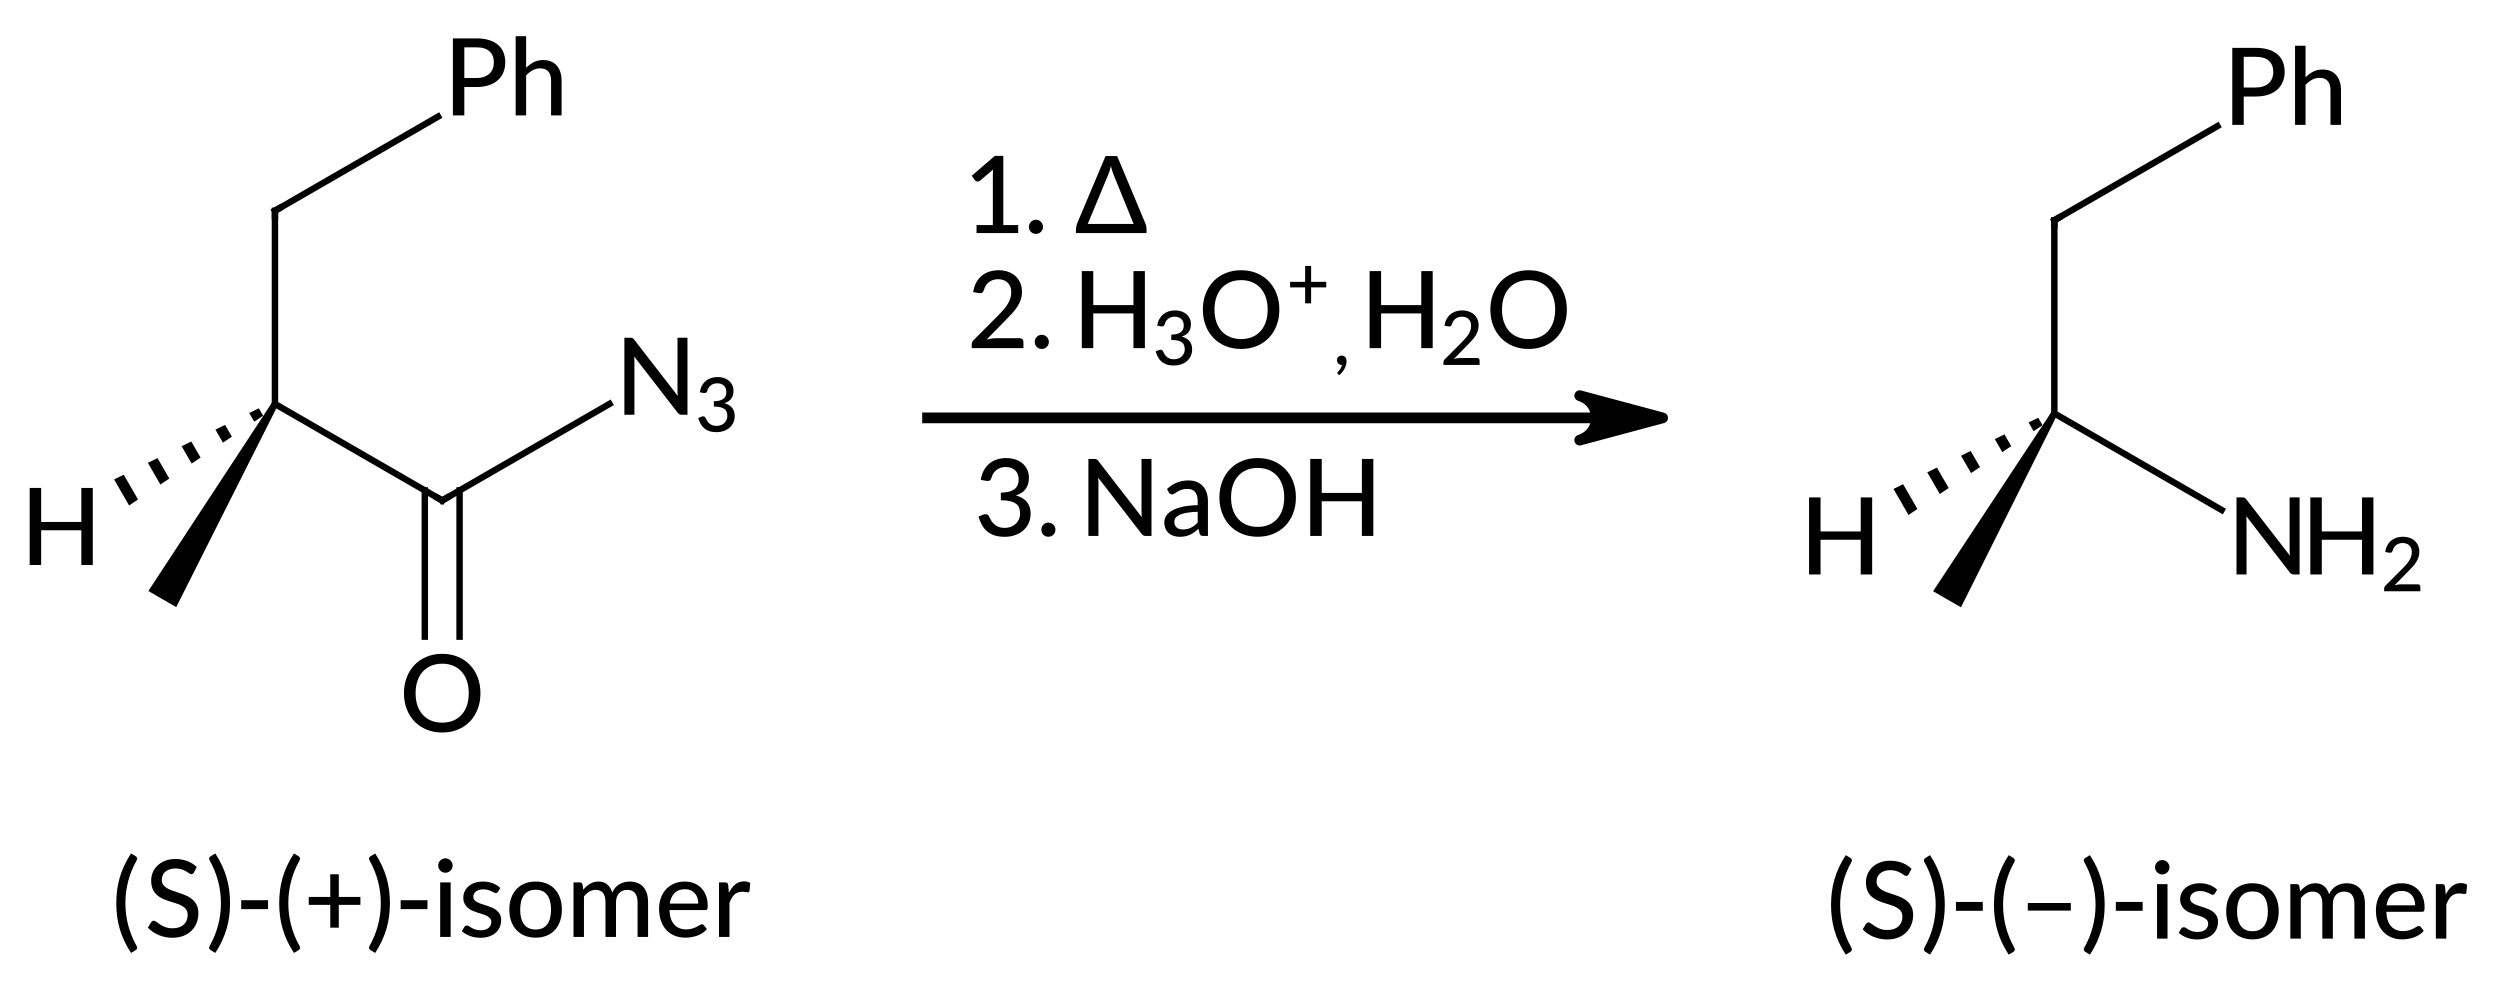 <?xml version="1.0"?>
<!DOCTYPE svg PUBLIC '-//W3C//DTD SVG 1.0//EN'
          'http://www.w3.org/TR/2001/REC-SVG-20010904/DTD/svg10.dtd'>
<svg style="fill-opacity:1; color-rendering:auto; color-interpolation:auto; text-rendering:auto; stroke:black; stroke-linecap:square; stroke-miterlimit:10; shape-rendering:auto; stroke-opacity:1; fill:black; stroke-dasharray:none; font-weight:normal; stroke-width:1; font-family:'Dialog'; font-style:normal; stroke-linejoin:miter; font-size:12px; stroke-dashoffset:0; image-rendering:auto;" xmlns="http://www.w3.org/2000/svg" width="233" viewBox="0 0 233.0 92.0" xmlns:xlink="http://www.w3.org/1999/xlink" height="92"
><!--Generated in ChemDoodle 11.10.0: PD94bWwgdmVyc2lvbj0iMS4wIiBlbmNvZGluZz0iVVRGLTgiIHN0YW5kYWxvbmU9Im5vIj8+CjxkIGNkcz0iczpBQ1MgRG9jdW1lbnQgMTk5NiIgZj0iczppY3htbCIgaWQ9IjEiIG12PSJzOjMuMy4wIiBwPSJzOkNoZW1Eb29kbGUiIHBjPSJpOjEiIHByPSJpOjEiIHY9InM6MTEuMTAuMCI+CiAgICA8cCBiMTA9ImI6dHJ1ZSIgYjEwNT0iYjp0cnVlIiBiMTA2PSJiOmZhbHNlIiBiMTA3PSJiOmZhbHNlIiBiMTA5PSJiOmZhbHNlIiBiMTEwPSJiOmZhbHNlIiBiMTExPSJiOnRydWUiIGIxMTI9ImI6dHJ1ZSIgYjExND0iYjp0cnVlIiBiMTE1PSJiOmZhbHNlIiBiMTE2PSJiOnRydWUiIGIxMTg9ImI6dHJ1ZSIgYjEyMT0iYjp0cnVlIiBiMTI5PSJiOmZhbHNlIiBiMTMxPSJiOmZhbHNlIiBiMTMyPSJiOmZhbHNlIiBiMTMzPSJiOnRydWUiIGIxNDU9ImI6ZmFsc2UiIGIxNDY9ImI6dHJ1ZSIgYjE0Nz0iYjpmYWxzZSIgYjE1Mj0iYjpmYWxzZSIgYjE1NT0iYjp0cnVlIiBiMTY2PSJiOnRydWUiIGIxNjc9ImI6dHJ1ZSIgYjE3MD0iYjpmYWxzZSIgYjE3MT0iYjp0cnVlIiBiMTczPSJiOnRydWUiIGIxNzk9ImI6dHJ1ZSIgYjIwMT0iYjpmYWxzZSIgYjIxNj0iYjp0cnVlIiBiMjI2PSJiOnRydWUiIGIyMjc9ImI6ZmFsc2UiIGIyMz0iYjp0cnVlIiBiMjQ9ImI6ZmFsc2UiIGIyNDU9ImI6dHJ1ZSIgYjI0Nj0iYjp0cnVlIiBiMjQ3PSJiOmZhbHNlIiBiMjQ4PSJiOmZhbHNlIiBiMjU1PSJiOmZhbHNlIiBiMjU2PSJiOnRydWUiIGIzMDk9ImI6ZmFsc2UiIGIzNT0iYjpmYWxzZSIgYjQwPSJiOmZhbHNlIiBiNDE9ImI6dHJ1ZSIgYjQyPSJiOmZhbHNlIiBiOTA9ImI6ZmFsc2UiIGI5Mz0iYjp0cnVlIiBjMTA9ImM6MTI4LDEyOCwxMjgiIGMxMT0iYzoxMjgsMCwwIiBjMTI9ImM6MCwwLDAiIGMxOT0iYzowLDAsMCIgYzI9ImM6MCwwLDAiIGMzPSJjOjAsMCwwIiBjND0iYzoxMjgsMTI4LDEyOCIgYzU9ImM6MjU1LDI1NSwyNTUiIGM2PSJjOjAsMCwwIiBjNz0iYzoyNTUsMjU1LDI1NSIgYzg9ImM6MCwwLDAiIGM5PSJjOjAsMCwwIiBmMT0iZjoxNC40IiBmMTA9ImY6OC4wIiBmMTE9ImY6MC41MjM1OTg4IiBmMTI9ImY6Mi4wIiBmMTM9ImY6Mi41IiBmMTQ9ImY6MS4wIiBmMTU9ImY6MC4wIiBmMTY9ImY6My4wIiBmMTc9ImY6Mi4wIiBmMTg9ImY6NC4wIiBmMTk9ImY6MC4xMDQ3MTk3NiIgZjI9ImY6MC42IiBmMjE9ImY6MS42IiBmMjI9ImY6My4wIiBmMjM9ImY6MC4wIiBmMjQ9ImY6MTAuMCIgZjI1PSJmOjEuMCIgZjI4PSJmOjEuMCIgZjI5PSJmOjEuMCIgZjM9ImY6MC41IiBmMzA9ImY6MC4zIiBmMzE9ImY6MC4zIiBmMzQ9ImY6Ni4wIiBmMzU9ImY6NS40OTc3ODciIGYzNj0iZjowLjciIGYzNz0iZjoxLjAiIGYzOD0iZjozLjAiIGYzOT0iZjoxLjIiIGY0PSJmOjUuMCIgZjQwPSJmOjAuMCIgZjQxPSJmOjEuMCIgZjQyPSJmOjEwLjAiIGY0Mz0iZjoxMC4wIiBmNDQ9ImY6MC41MjM1OTg4IiBmNDU9ImY6NS4wIiBmNDY9ImY6MS4wIiBmNDc9ImY6My4wIiBmNDg9ImY6MS4yIiBmNDk9ImY6MC4wIiBmNT0iZjowLjE4IiBmNTE9ImY6MjAuMCIgZjUyPSJmOjUuMCIgZjUzPSJmOjE1LjAiIGY1ND0iZjowLjMiIGY1NT0iZjoxLjAiIGY1Nj0iZjowLjUiIGY1Nz0iZjoxLjAiIGY1OD0iZjoyLjAiIGY1OT0iZjo0LjAiIGY2PSJmOjEuMDQ3MTk3NiIgZjYxPSJmOjIuMCIgZjYyPSJmOjEwLjAiIGY2Mz0iZjoxLjAiIGY2NT0iZjo1LjAiIGY2Nj0iZjo0LjAiIGY2Nz0iZjoyMC4wIiBmNjg9ImY6MC40IiBmNjk9ImY6My4wIiBmNz0iZjoxLjUiIGY3MD0iZjoxMi4wIiBmNzE9ImY6MTAuMCIgZjk9ImY6MC43IiBpMTU9Imk6MiIgaTE2PSJpOjAiIGkxNz0iaTowIiBpMj0iaTo3OTIiIGkyMj0iaToyIiBpMjY9Imk6MSIgaTM9Imk6NjEyIiBpMzM9Imk6MCIgaTM3PSJpOjAiIGk0PSJpOjM2IiBpNDA9Imk6MSIgaTQzPSJpOjEiIGk1PSJpOjM2IiBpNj0iaTozNiIgaTc9Imk6MzYiIGlkPSIyIiBzMjA9InM6QmFzaWMiIHMyMj0iczpBbmdzdHJvbSIgdDE9InQ6TGF0bywwLDEwIiB0Mj0idDpUaW1lcyBOZXcgUm9tYW4sMCwxMiIvPgogICAgPGFuIGE9InM6bnVsbCIgY2k9InM6bnVsbCIgY249InM6bnVsbCIgY3M9InM6bnVsbCIgZD0iczpudWxsIiBpZD0iMyIgaz0iczpudWxsIiB0PSJzOm51bGwiLz4KICAgIDxjdCBpZD0iNCIvPgogICAgPGZ0IGlkPSI1Ij4KICAgICAgICA8X2YgdmFsdWU9IkxhdG8iLz4KICAgIDwvZnQ+CiAgICA8YSBhdDI9ImI6ZmFsc2UiIGF0Mz0iZDowLjAiIGF0ND0iaTowIiBjbzE9ImI6ZmFsc2UiIGlkPSI2IiBsPSJzOkMiIHA9InAzOjI5OS40NjM4Nyw1MjMuNTMwMywwLjAiLz4KICAgIDxhIGF0Mj0iYjpmYWxzZSIgYXQzPSJkOjAuMCIgYXQ0PSJpOjAiIGNvMT0iYjpmYWxzZSIgaWQ9IjciIGw9InM6QyIgcD0icDM6Mjk5LjQ2Mzg3LDUwNS41MzAyNywwLjAiLz4KICAgIDxhIGF0Mj0iYjpmYWxzZSIgYXQzPSJkOjAuMCIgYXQ0PSJpOjAiIGNvMT0iYjpmYWxzZSIgaWQ9IjgiIGw9InM6TiIgcD0icDM6MzE5LjM4MjQ1LDUzNS4wMzAyLDAuMCIvPgogICAgPGEgYXQyPSJiOmZhbHNlIiBhdDM9ImQ6MC4wIiBhdDQ9Imk6MCIgY28xPSJiOmZhbHNlIiBpMTY9Imk6LTEiIGlkPSI5IiBsPSJzOkMiIHA9InAzOjI4OS40NjM4Nyw1NDAuODUwNzcsMC4wIi8+CiAgICA8YSBhdDI9ImI6ZmFsc2UiIGF0Mz0iZDowLjAiIGF0ND0iaTowIiBjbzE9ImI6ZmFsc2UiIGlkPSIxMCIgbD0iczpIIiBwPSJwMzoyNzkuNTQ1Myw1MzUuMDMwMiwwLjAiLz4KICAgIDxhIGF0Mj0iYjpmYWxzZSIgYXQzPSJkOjAuMCIgYXQ0PSJpOjAiIGNvMT0iYjpmYWxzZSIgaWQ9IjExIiBsPSJzOlBoIiBwPSJwMzozMjEuMTE0NSw0OTMuMDMwMjcsMC4wIi8+CiAgICA8YiBhMT0iaTo2IiBhMj0iaTo3IiBibzI9ImI6ZmFsc2UiIGJvMz0iaToyIiBjbzE9ImI6ZmFsc2UiIGlkPSIxMiIgdD0iczpTaW5nbGUiIHQxPSJ0OkRpYWxvZywwLDEwIiB6bz0iczoxNCIvPgogICAgPGIgYTE9Imk6NiIgYTI9Imk6OCIgYm8yPSJiOmZhbHNlIiBibzM9Imk6MiIgY28xPSJiOmZhbHNlIiBpZD0iMTMiIHQ9InM6U2luZ2xlIiB0MT0idDpEaWFsb2csMCwxMCIgem89InM6MTMiLz4KICAgIDxiIGExPSJpOjYiIGEyPSJpOjkiIGJvMj0iYjpmYWxzZSIgYm8zPSJpOjIiIGNvMT0iYjpmYWxzZSIgaWQ9IjE0IiB0PSJzOlByb3RydWRpbmciIHQxPSJ0OkRpYWxvZywwLDEwIiB6bz0iczoxNiIvPgogICAgPGIgYTE9Imk6NiIgYTI9Imk6MTAiIGJvMj0iYjpmYWxzZSIgYm8zPSJpOjIiIGNvMT0iYjpmYWxzZSIgaWQ9IjE1IiB0PSJzOlJlY2Vzc2VkIiB0MT0idDpEaWFsb2csMCwxMCIgem89InM6MTUiLz4KICAgIDxiIGExPSJpOjciIGEyPSJpOjExIiBibzI9ImI6ZmFsc2UiIGJvMz0iaToyIiBjbzE9ImI6ZmFsc2UiIGlkPSIxNiIgdD0iczpTaW5nbGUiIHQxPSJ0OkRpYWxvZywwLDEwIiB6bz0iczoxNyIvPgogICAgPGEgYXQyPSJiOmZhbHNlIiBhdDM9ImQ6NS40OTQxNjQ5NTU1ODAwMzIiIGF0ND0iaTowIiBjbzE9ImI6ZmFsc2UiIGlkPSIxNyIgbD0iczpDIiBwPSJwMzoxMzMuNjI0NTEsNTIyLjY0NjIsMC4wIi8+CiAgICA8YSBhdDI9ImI6ZmFsc2UiIGF0Mz0iZDowLjAiIGF0ND0iaTowIiBjbzE9ImI6ZmFsc2UiIGlkPSIxOCIgbD0iczpDIiBwPSJwMzoxMzMuNjI0NTEsNTA0LjY0NjIsMC4wIi8+CiAgICA8YSBhdDI9ImI6ZmFsc2UiIGF0Mz0iZDowLjAiIGF0ND0iaTowIiBjbzE9ImI6ZmFsc2UiIGlkPSIxOSIgbD0iczpDIiBwPSJwMzoxNDkuMjEyOTUsNTMxLjY0NjI0LDAuMCIvPgogICAgPGEgYXQyPSJiOmZhbHNlIiBhdDM9ImQ6MC4wIiBhdDQ9Imk6MCIgY28xPSJiOmZhbHNlIiBpMTY9Imk6LTEiIGlkPSIyMCIgbD0iczpDIiBwPSJwMzoxMjMuMTI0NTEsNTQwLjgzMjcsMC4wIi8+CiAgICA8YSBhdDI9ImI6ZmFsc2UiIGF0Mz0iZDowLjAiIGF0ND0iaTowIiBjbzE9ImI6ZmFsc2UiIGlkPSIyMSIgbD0iczpIIiBwPSJwMzoxMTMuNzA1OTMsNTM0LjE0NjEsMC4wIi8+CiAgICA8YSBhdDI9ImI6ZmFsc2UiIGF0Mz0iZDowLjAiIGF0ND0iaTowIiBjbzE9ImI6ZmFsc2UiIGlkPSIyMiIgbD0iczpQaCIgcD0icDM6MTU1LjI3NTE1LDQ5Mi4xNDYyLDAuMCIvPgogICAgPGEgYXQyPSJiOmZhbHNlIiBhdDM9ImQ6MC4wIiBhdDQ9Imk6MCIgY28xPSJiOmZhbHNlIiBpZD0iMjMiIGw9InM6TyIgcD0icDM6MTQ5LjIxMjk1LDU0OS42NDYyLDAuMCIvPgogICAgPGEgYXQyPSJiOmZhbHNlIiBhdDM9ImQ6MC4wIiBhdDQ9Imk6MCIgY28xPSJiOmZhbHNlIiBpZD0iMjQiIGw9InM6TjMiIHA9InAzOjE2OS4xMzE1Niw1MjAuMTQ2MiwwLjAiLz4KICAgIDxiIGExPSJpOjE3IiBhMj0iaToxOCIgYm8yPSJiOmZhbHNlIiBibzM9Imk6MiIgY28xPSJiOmZhbHNlIiBpZD0iMjUiIHQ9InM6U2luZ2xlIiB0MT0idDpEaWFsb2csMCwxMCIgem89InM6NTEiLz4KICAgIDxiIGExPSJpOjE3IiBhMj0iaToxOSIgYm8yPSJiOmZhbHNlIiBibzM9Imk6MiIgY28xPSJiOmZhbHNlIiBpZD0iMjYiIHQ9InM6U2luZ2xlIiB0MT0idDpEaWFsb2csMCwxMCIgem89InM6NDkiLz4KICAgIDxiIGExPSJpOjE3IiBhMj0iaToyMCIgYm8yPSJiOmZhbHNlIiBibzM9Imk6MiIgY28xPSJiOmZhbHNlIiBpZD0iMjciIHQ9InM6UHJvdHJ1ZGluZyIgdDE9InQ6RGlhbG9nLDAsMTAiIHpvPSJzOjQ4Ii8+CiAgICA8YiBhMT0iaToxNyIgYTI9Imk6MjEiIGJvMj0iYjpmYWxzZSIgYm8zPSJpOjIiIGNvMT0iYjpmYWxzZSIgaWQ9IjI4IiB0PSJzOlJlY2Vzc2VkIiB0MT0idDpEaWFsb2csMCwxMCIgem89InM6NTAiLz4KICAgIDxiIGExPSJpOjE4IiBhMj0iaToyMiIgYm8yPSJiOmZhbHNlIiBibzM9Imk6MiIgY28xPSJiOmZhbHNlIiBpZD0iMjkiIHQ9InM6U2luZ2xlIiB0MT0idDpEaWFsb2csMCwxMCIgem89InM6MTIiLz4KICAgIDxiIGExPSJpOjE5IiBhMj0iaToyMyIgYm8yPSJiOmZhbHNlIiBibzM9Imk6MiIgY28xPSJiOmZhbHNlIiBpZD0iMzAiIHQ9InM6RG91YmxlIiB0MT0idDpEaWFsb2csMCwxMCIgem89InM6MTAiLz4KICAgIDxiIGExPSJpOjE5IiBhMj0iaToyNCIgYm8yPSJiOmZhbHNlIiBibzM9Imk6MiIgY28xPSJiOmZhbHNlIiBpZD0iMzEiIHQ9InM6U2luZ2xlIiB0MT0idDpEaWFsb2csMCwxMCIgem89InM6MTEiLz4KICAgIDxsIGNvMT0iYjpmYWxzZSIgaWQ9IjMyIiBsMT0iZjowLjAiIGwxMD0iYjpmYWxzZSIgbDExPSJiOmZhbHNlIiBsMTI9ImY6NS4wIiBsMTM9ImY6NS4wIiBsMj0iYjpmYWxzZSIgbDM9ImI6ZmFsc2UiIGw0PSJiOmZhbHNlIiBsOD0iYjpmYWxzZSIgbDk9ImI6ZmFsc2UiIHAxPSJwMjoxOTQuNDQ3MTQsNTIzLjk0NzE0IiBwMj0icDI6MjYyLjk1NjQ4LDUyMy45NDcxNCIgc2gyMj0iZjowLjAiIHNoMz0iYjpmYWxzZSIgc2g0PSJiOmZhbHNlIiBzaDU9ImI6ZmFsc2UiPgogICAgICAgIDxhdyBhcjM9ImI6dHJ1ZSIgYXI0PSJiOnRydWUiIGFyNT0iYjpmYWxzZSIgaWQ9IjMzIiBwPSJiOmZhbHNlIiB0PSJzOkZ1bGwiLz4KICAgIDwvbD4KICAgIDxsYSBjbzE9ImI6ZmFsc2UiIGlkPSIzNCIgcDE9InAyOjIwMS42MjM3Miw1MzEuNDAxMyIgcDI9InAyOjIwMS42MjM3Miw1MzEuNDAxMyIgc2gyMj0iZjowLjAiIHNoMz0iYjpmYWxzZSIgc2g0PSJiOmZhbHNlIiBzaDU9ImI6ZmFsc2UiIHQ9InM6My4gTmFPSCIgdDI9InQ6TGF0bywwLDEwIj4KICAgICAgICA8X2YgYT0iaTowIiB3PSJmOi0xLjAiPgogICAgICAgICAgICA8cj4zLiBOYU9IPC9yPgogICAgICAgIDwvX2Y+CiAgICA8L2xhPgogICAgPGxhIGM3PSJjOjAsMCwwIiBjbzE9ImI6ZmFsc2UiIGlkPSIzNSIgcDE9InAyOjIwMC43Mjg0Nyw1MDMuMTczOSIgcDI9InAyOjIwMC43Mjg0Nyw1MDMuMTczOSIgc2gyMj0iZjowLjAiIHNoMz0iYjpmYWxzZSIgc2g0PSJiOmZhbHNlIiBzaDU9ImI6ZmFsc2UiIHQ9InM6MS4gzpQmIzEwOzIuIEgzTyssIEgyTyIgdDI9InQ6TGF0bywwLDEwIj4KICAgICAgICA8X2YgYT0iaTowIiB3PSJmOi0xLjAiPgogICAgICAgICAgICA8cj4xLiDOlDwvcj4KICAgICAgICAgICAgPHI+CjIuIDwvcj4KICAgICAgICAgICAgPHIgZD0iczpcIj5IPC9yPgogICAgICAgICAgICA8cj4zPC9yPgogICAgICAgICAgICA8ciBkPSJzOi8iPk88L3I+CiAgICAgICAgICAgIDxyIGQ9InM6XC8iPissPC9yPgogICAgICAgICAgICA8cj4gPC9yPgogICAgICAgICAgICA8ciBkPSJzOlwiPkg8L3I+CiAgICAgICAgICAgIDxyPjI8L3I+CiAgICAgICAgPC9fZj4KICAgIDwvbGE+CiAgICA8bGEgY28xPSJiOmZhbHNlIiBpZD0iMzYiIHAxPSJwMjoxMTkuODEwNDEsNTY4LjczNzYiIHAyPSJwMjoxMTkuODEwNDEsNTY4LjczNzYiIHNoMjI9ImY6MC4wIiBzaDM9ImI6ZmFsc2UiIHNoND0iYjpmYWxzZSIgc2g1PSJiOmZhbHNlIiB0PSJzOihTKS0oKyktaXNvbWVyIiB0Mj0idDpMYXRvLDAsMTAiPgogICAgICAgIDxfZiBhPSJpOjAiIHc9ImY6LTEuMCI+CiAgICAgICAgICAgIDxyPig8L3I+CiAgICAgICAgICAgIDxyPlM8L3I+CiAgICAgICAgICAgIDxyPiktKCspPC9yPgogICAgICAgICAgICA8cj4tPC9yPgogICAgICAgICAgICA8cj5pc29tZXI8L3I+CiAgICAgICAgPC9fZj4KICAgIDwvbGE+CiAgICA8bGEgY28xPSJiOmZhbHNlIiBpZD0iMzciIHAxPSJwMjoyNzkuNjI1NjcsNTY4LjY2OTQiIHAyPSJwMjoyNzkuNjI1NjcsNTY4LjY2OTQiIHNoMjI9ImY6MC4wIiBzaDM9ImI6ZmFsc2UiIHNoND0iYjpmYWxzZSIgc2g1PSJiOmZhbHNlIiB0PSJzOihTKS0o4oCTKS1pc29tZXIiIHQyPSJ0OkxhdG8sMCwxMCI+CiAgICAgICAgPF9mIGE9Imk6MCIgdz0iZjotMS4wIj4KICAgICAgICAgICAgPHI+KDwvcj4KICAgICAgICAgICAgPHI+Uzwvcj4KICAgICAgICAgICAgPHI+KS0o4oCTKS1pc29tZXI8L3I+CiAgICAgICAgPC9fZj4KICAgIDwvbGE+CjwvZD4K--><defs id="genericDefs"
  /><g
  ><g transform="translate(-108,-485)" style="text-rendering:geometricPrecision; color-rendering:optimizeQuality; color-interpolation:linearRGB; stroke-linecap:butt; image-rendering:optimizeQuality;"
    ><line y2="523.947" style="fill:none;" x1="194.447" x2="256.557" y1="523.947"
      /><path d="M262.957 523.947 L255.229 526.018 C255.229 526.018 256.775 525.604 256.775 523.947 C256.775 522.291 255.229 521.877 255.229 521.877 Z" style="stroke-linecap:square; stroke-linejoin:round; stroke:none;"
      /><path d="M262.957 523.947 L255.229 526.018 C255.229 526.018 256.775 525.604 256.775 523.947 C256.775 522.291 255.229 521.877 255.229 521.877 Z" style="fill:none; stroke-linecap:square; stroke-linejoin:round;"
    /></g
    ><g transform="translate(-108,-485)" style="font-size:10px; text-rendering:geometricPrecision; image-rendering:optimizeQuality; color-rendering:optimizeQuality; font-family:'Lato'; stroke-linejoin:round; color-interpolation:linearRGB;"
    ><path style="stroke:none;" d="M199.409 529.726 Q199.484 529.226 199.689 528.846 Q199.894 528.466 200.204 528.209 Q200.514 527.951 200.916 527.821 Q201.319 527.691 201.784 527.691 Q202.249 527.691 202.639 527.824 Q203.029 527.956 203.306 528.199 Q203.584 528.441 203.739 528.781 Q203.894 529.121 203.894 529.531 Q203.894 529.876 203.809 530.141 Q203.724 530.406 203.566 530.606 Q203.409 530.806 203.184 530.944 Q202.959 531.081 202.679 531.171 Q203.364 531.361 203.709 531.789 Q204.054 532.216 204.054 532.871 Q204.054 533.376 203.864 533.779 Q203.674 534.181 203.344 534.459 Q203.014 534.736 202.576 534.884 Q202.139 535.031 201.644 535.031 Q201.079 535.031 200.674 534.894 Q200.269 534.756 199.984 534.509 Q199.699 534.261 199.511 533.914 Q199.324 533.566 199.194 533.151 L199.619 532.971 Q199.784 532.901 199.939 532.931 Q200.094 532.961 200.164 533.106 Q200.239 533.256 200.336 533.444 Q200.434 533.631 200.599 533.799 Q200.764 533.966 201.011 534.081 Q201.259 534.196 201.634 534.196 Q201.994 534.196 202.264 534.079 Q202.534 533.961 202.714 533.774 Q202.894 533.586 202.984 533.356 Q203.074 533.126 203.074 532.901 Q203.074 532.621 203.004 532.386 Q202.934 532.151 202.736 531.984 Q202.539 531.816 202.189 531.721 Q201.839 531.626 201.279 531.626 L201.279 530.916 Q201.739 530.911 202.056 530.821 Q202.374 530.731 202.569 530.571 Q202.764 530.411 202.851 530.191 Q202.939 529.971 202.939 529.701 Q202.939 529.406 202.849 529.186 Q202.759 528.966 202.596 528.819 Q202.434 528.671 202.211 528.599 Q201.989 528.526 201.729 528.526 Q201.469 528.526 201.249 528.601 Q201.029 528.676 200.859 528.811 Q200.689 528.946 200.574 529.131 Q200.459 529.316 200.409 529.531 Q200.339 529.721 200.231 529.786 Q200.124 529.851 199.924 529.816 Z"
      /><path style="stroke:none;" d="M205.054 534.366 Q205.054 534.231 205.104 534.111 Q205.154 533.991 205.241 533.901 Q205.329 533.811 205.449 533.759 Q205.569 533.706 205.709 533.706 Q205.844 533.706 205.964 533.759 Q206.084 533.811 206.174 533.901 Q206.264 533.991 206.316 534.111 Q206.369 534.231 206.369 534.366 Q206.369 534.506 206.316 534.626 Q206.264 534.746 206.174 534.836 Q206.084 534.926 205.964 534.976 Q205.844 535.026 205.709 535.026 Q205.569 535.026 205.449 534.976 Q205.329 534.926 205.241 534.836 Q205.154 534.746 205.104 534.626 Q205.054 534.506 205.054 534.366 Z"
      /><path style="stroke:none;" d="M215.319 527.771 L215.319 534.951 L214.779 534.951 Q214.654 534.951 214.571 534.906 Q214.489 534.861 214.404 534.761 L210.349 529.516 Q210.359 529.651 210.366 529.781 Q210.374 529.911 210.374 530.026 L210.374 534.951 L209.439 534.951 L209.439 527.771 L209.989 527.771 Q210.129 527.771 210.199 527.804 Q210.269 527.836 210.354 527.951 L214.419 533.201 Q214.404 533.056 214.396 532.919 Q214.389 532.781 214.389 532.661 L214.389 527.771 ZM219.624 532.696 Q219.029 532.716 218.614 532.789 Q218.199 532.861 217.939 532.981 Q217.679 533.101 217.564 533.264 Q217.449 533.426 217.449 533.626 Q217.449 533.816 217.511 533.954 Q217.574 534.091 217.681 534.179 Q217.789 534.266 217.934 534.306 Q218.079 534.346 218.249 534.346 Q218.474 534.346 218.661 534.301 Q218.849 534.256 219.014 534.174 Q219.179 534.091 219.329 533.971 Q219.479 533.851 219.624 533.696 ZM216.764 530.581 Q217.189 530.176 217.686 529.976 Q218.184 529.776 218.779 529.776 Q219.214 529.776 219.549 529.919 Q219.884 530.061 220.114 530.316 Q220.344 530.571 220.461 530.926 Q220.579 531.281 220.579 531.711 L220.579 534.951 L220.144 534.951 Q219.999 534.951 219.924 534.904 Q219.849 534.856 219.804 534.726 L219.699 534.281 Q219.504 534.461 219.314 534.599 Q219.124 534.736 218.916 534.834 Q218.709 534.931 218.474 534.981 Q218.239 535.031 217.954 535.031 Q217.654 535.031 217.391 534.949 Q217.129 534.866 216.934 534.696 Q216.739 534.526 216.626 534.271 Q216.514 534.016 216.514 533.676 Q216.514 533.376 216.676 533.099 Q216.839 532.821 217.206 532.601 Q217.574 532.381 218.166 532.241 Q218.759 532.101 219.624 532.081 L219.624 531.711 Q219.624 531.136 219.379 530.851 Q219.134 530.566 218.659 530.566 Q218.339 530.566 218.121 530.646 Q217.904 530.726 217.746 530.824 Q217.589 530.921 217.471 531.001 Q217.354 531.081 217.229 531.081 Q217.129 531.081 217.056 531.026 Q216.984 530.971 216.939 530.896 ZM228.779 531.361 Q228.779 532.166 228.521 532.839 Q228.264 533.511 227.794 533.999 Q227.324 534.486 226.669 534.756 Q226.014 535.026 225.214 535.026 Q224.419 535.026 223.761 534.756 Q223.104 534.486 222.636 533.999 Q222.169 533.511 221.909 532.839 Q221.649 532.166 221.649 531.361 Q221.649 530.561 221.909 529.886 Q222.169 529.211 222.636 528.724 Q223.104 528.236 223.761 527.964 Q224.419 527.691 225.214 527.691 Q226.014 527.691 226.669 527.964 Q227.324 528.236 227.794 528.724 Q228.264 529.211 228.521 529.886 Q228.779 530.561 228.779 531.361 ZM227.689 531.361 Q227.689 530.721 227.514 530.211 Q227.339 529.701 227.016 529.346 Q226.694 528.991 226.236 528.801 Q225.779 528.611 225.214 528.611 Q224.649 528.611 224.191 528.801 Q223.734 528.991 223.409 529.346 Q223.084 529.701 222.909 530.211 Q222.734 530.721 222.734 531.361 Q222.734 532.006 222.909 532.514 Q223.084 533.021 223.409 533.376 Q223.734 533.731 224.191 533.919 Q224.649 534.106 225.214 534.106 Q225.779 534.106 226.236 533.919 Q226.694 533.731 227.016 533.376 Q227.339 533.021 227.514 532.514 Q227.689 532.006 227.689 531.361 ZM235.994 527.771 L235.994 534.951 L234.929 534.951 L234.929 531.716 L231.184 531.716 L231.184 534.951 L230.114 534.951 L230.114 527.771 L231.184 527.771 L231.184 530.941 L234.929 530.941 L234.929 527.771 Z"
      /><path style="stroke:none;" d="M202.893 505.979 L202.893 506.724 L199.013 506.724 L199.013 505.979 L200.534 505.979 L200.534 501.274 Q200.534 501.049 200.548 500.809 L199.328 501.844 Q199.258 501.899 199.189 501.914 Q199.119 501.929 199.056 501.919 Q198.994 501.909 198.946 501.876 Q198.899 501.844 198.869 501.809 L198.564 501.384 L200.714 499.529 L201.508 499.529 L201.508 505.979 Z"
      /><path style="stroke:none;" d="M203.893 506.139 Q203.893 506.004 203.944 505.884 Q203.994 505.764 204.081 505.674 Q204.168 505.584 204.288 505.531 Q204.409 505.479 204.548 505.479 Q204.684 505.479 204.804 505.531 Q204.923 505.584 205.013 505.674 Q205.103 505.764 205.156 505.884 Q205.208 506.004 205.208 506.139 Q205.208 506.279 205.156 506.399 Q205.103 506.519 205.013 506.609 Q204.923 506.699 204.804 506.749 Q204.684 506.799 204.548 506.799 Q204.409 506.799 204.288 506.749 Q204.168 506.699 204.081 506.609 Q203.994 506.519 203.944 506.399 Q203.893 506.279 203.893 506.139 Z"
      /><path style="stroke:none;" d="M209.379 505.869 L213.654 505.869 L211.779 501.264 Q211.724 501.114 211.659 500.914 Q211.594 500.714 211.538 500.479 Q211.483 500.719 211.418 500.916 Q211.353 501.114 211.288 501.274 ZM214.728 505.774 Q214.858 506.094 214.858 506.409 L214.858 506.724 L208.279 506.724 L208.279 506.419 Q208.279 506.274 208.309 506.114 Q208.339 505.954 208.404 505.789 L211.038 499.544 L212.119 499.544 Z"
      /><path style="stroke:none;" d="M203.043 516.522 Q203.203 516.522 203.293 516.614 Q203.383 516.707 203.383 516.857 L203.383 517.447 L198.564 517.447 L198.564 517.112 Q198.564 517.012 198.603 516.899 Q198.643 516.787 198.738 516.697 L201.008 514.422 Q201.293 514.137 201.524 513.872 Q201.754 513.607 201.913 513.344 Q202.073 513.082 202.161 512.807 Q202.249 512.532 202.249 512.227 Q202.249 511.927 202.154 511.699 Q202.059 511.472 201.893 511.322 Q201.728 511.172 201.504 511.097 Q201.279 511.022 201.018 511.022 Q200.758 511.022 200.541 511.097 Q200.323 511.172 200.154 511.307 Q199.983 511.442 199.869 511.627 Q199.754 511.812 199.703 512.027 Q199.633 512.217 199.526 512.282 Q199.418 512.347 199.214 512.312 L198.703 512.222 Q198.774 511.722 198.978 511.342 Q199.184 510.962 199.494 510.704 Q199.804 510.447 200.206 510.317 Q200.608 510.187 201.073 510.187 Q201.543 510.187 201.941 510.324 Q202.339 510.462 202.629 510.722 Q202.918 510.982 203.083 511.354 Q203.249 511.727 203.249 512.197 Q203.249 512.597 203.131 512.939 Q203.013 513.282 202.811 513.592 Q202.608 513.902 202.341 514.194 Q202.073 514.487 201.774 514.787 L199.953 516.647 Q200.163 516.592 200.376 516.557 Q200.589 516.522 200.779 516.522 ZM204.439 516.862 Q204.439 516.727 204.488 516.607 Q204.538 516.487 204.626 516.397 Q204.714 516.307 204.833 516.254 Q204.953 516.202 205.094 516.202 Q205.228 516.202 205.349 516.254 Q205.469 516.307 205.559 516.397 Q205.649 516.487 205.701 516.607 Q205.754 516.727 205.754 516.862 Q205.754 517.002 205.701 517.122 Q205.649 517.242 205.559 517.332 Q205.469 517.422 205.349 517.472 Q205.228 517.522 205.094 517.522 Q204.953 517.522 204.833 517.472 Q204.714 517.422 204.626 517.332 Q204.538 517.242 204.488 517.122 Q204.439 517.002 204.439 516.862 Z"
      /><path style="stroke:none;" d="M214.703 510.267 L214.703 517.447 L213.638 517.447 L213.638 514.212 L209.893 514.212 L209.893 517.447 L208.823 517.447 L208.823 510.267 L209.893 510.267 L209.893 513.437 L213.638 513.437 L213.638 510.267 Z"
      /><path style="stroke:none;" d="M215.854 515.355 Q215.906 515.005 216.05 514.739 Q216.194 514.473 216.411 514.293 Q216.627 514.112 216.909 514.021 Q217.191 513.93 217.517 513.93 Q217.842 513.93 218.115 514.023 Q218.388 514.116 218.582 514.285 Q218.776 514.455 218.885 514.693 Q218.994 514.931 218.994 515.218 Q218.994 515.46 218.934 515.645 Q218.875 515.831 218.764 515.971 Q218.654 516.111 218.496 516.207 Q218.339 516.303 218.143 516.366 Q218.623 516.499 218.864 516.798 Q219.106 517.098 219.106 517.556 Q219.106 517.91 218.972 518.192 Q218.839 518.473 218.608 518.668 Q218.377 518.862 218.071 518.965 Q217.765 519.068 217.418 519.068 Q217.023 519.068 216.739 518.972 Q216.456 518.876 216.256 518.702 Q216.057 518.529 215.926 518.286 Q215.794 518.043 215.703 517.752 L216.001 517.626 Q216.117 517.577 216.225 517.598 Q216.333 517.619 216.382 517.721 Q216.435 517.826 216.503 517.957 Q216.571 518.088 216.687 518.206 Q216.803 518.323 216.976 518.403 Q217.149 518.484 217.411 518.484 Q217.663 518.484 217.852 518.402 Q218.042 518.319 218.167 518.188 Q218.293 518.057 218.357 517.896 Q218.419 517.735 218.419 517.577 Q218.419 517.381 218.37 517.217 Q218.321 517.052 218.183 516.935 Q218.045 516.818 217.8 516.751 Q217.555 516.685 217.163 516.685 L217.163 516.188 Q217.485 516.184 217.707 516.121 Q217.929 516.058 218.066 515.946 Q218.202 515.834 218.264 515.68 Q218.325 515.526 218.325 515.337 Q218.325 515.131 218.262 514.977 Q218.199 514.823 218.085 514.72 Q217.971 514.616 217.816 514.566 Q217.66 514.515 217.478 514.515 Q217.296 514.515 217.142 514.567 Q216.988 514.62 216.869 514.714 Q216.75 514.809 216.669 514.938 Q216.589 515.068 216.554 515.218 Q216.505 515.351 216.43 515.397 Q216.355 515.442 216.214 515.418 Z"
      /><path style="stroke:none;" d="M227.236 513.857 Q227.236 514.662 226.978 515.334 Q226.72 516.007 226.25 516.494 Q225.78 516.982 225.125 517.252 Q224.47 517.522 223.671 517.522 Q222.875 517.522 222.218 517.252 Q221.56 516.982 221.093 516.494 Q220.625 516.007 220.365 515.334 Q220.106 514.662 220.106 513.857 Q220.106 513.057 220.365 512.382 Q220.625 511.707 221.093 511.219 Q221.56 510.732 222.218 510.459 Q222.875 510.187 223.671 510.187 Q224.47 510.187 225.125 510.459 Q225.78 510.732 226.25 511.219 Q226.72 511.707 226.978 512.382 Q227.236 513.057 227.236 513.857 ZM226.145 513.857 Q226.145 513.217 225.97 512.707 Q225.796 512.197 225.473 511.842 Q225.15 511.487 224.693 511.297 Q224.236 511.107 223.671 511.107 Q223.106 511.107 222.648 511.297 Q222.19 511.487 221.865 511.842 Q221.541 512.197 221.365 512.707 Q221.19 513.217 221.19 513.857 Q221.19 514.502 221.365 515.009 Q221.541 515.517 221.865 515.872 Q222.19 516.227 222.648 516.414 Q223.106 516.602 223.671 516.602 Q224.236 516.602 224.693 516.414 Q225.15 516.227 225.473 515.872 Q225.796 515.517 225.97 515.009 Q226.145 514.502 226.145 513.857 Z"
      /><path style="stroke:none;" d="M231.606 511.785 L230.196 511.785 L230.196 513.272 L229.639 513.272 L229.639 511.785 L228.236 511.785 L228.236 511.267 L229.639 511.267 L229.639 509.786 L230.196 509.786 L230.196 511.267 L231.606 511.267 Z"
      /><path style="stroke:none;" d="M233.036 519.012 Q232.942 519.012 232.863 518.977 Q232.785 518.942 232.727 518.881 Q232.669 518.82 232.637 518.736 Q232.606 518.652 232.606 518.554 Q232.606 518.47 232.637 518.394 Q232.669 518.319 232.727 518.263 Q232.785 518.207 232.865 518.174 Q232.946 518.141 233.043 518.141 Q233.155 518.141 233.241 518.181 Q233.327 518.221 233.385 518.293 Q233.442 518.365 233.47 518.459 Q233.499 518.554 233.499 518.662 Q233.499 518.82 233.453 518.995 Q233.407 519.17 233.32 519.341 Q233.232 519.513 233.103 519.674 Q232.974 519.835 232.809 519.971 L232.694 519.863 Q232.641 519.814 232.641 519.754 Q232.641 519.73 232.657 519.703 Q232.673 519.677 232.697 519.653 Q232.732 519.614 232.788 519.551 Q232.844 519.488 232.898 519.406 Q232.952 519.324 233 519.224 Q233.047 519.124 233.068 519.012 Z"
      /><path style="stroke:none;" d="M241.528 510.267 L241.528 517.447 L240.463 517.447 L240.463 514.212 L236.718 514.212 L236.718 517.447 L235.648 517.447 L235.648 510.267 L236.718 510.267 L236.718 513.437 L240.463 513.437 L240.463 510.267 Z"
      /><path style="stroke:none;" d="M245.663 518.365 Q245.775 518.365 245.839 518.429 Q245.901 518.494 245.901 518.599 L245.901 519.012 L242.528 519.012 L242.528 518.778 Q242.528 518.708 242.555 518.629 Q242.583 518.55 242.65 518.487 L244.239 516.895 Q244.439 516.695 244.6 516.51 Q244.761 516.324 244.873 516.14 Q244.984 515.957 245.046 515.764 Q245.107 515.572 245.107 515.358 Q245.107 515.148 245.041 514.989 Q244.974 514.83 244.858 514.725 Q244.743 514.62 244.585 514.567 Q244.428 514.515 244.246 514.515 Q244.064 514.515 243.912 514.567 Q243.76 514.62 243.641 514.714 Q243.522 514.809 243.441 514.938 Q243.361 515.068 243.326 515.218 Q243.276 515.351 243.201 515.397 Q243.126 515.442 242.982 515.418 L242.625 515.355 Q242.674 515.005 242.818 514.739 Q242.962 514.473 243.179 514.293 Q243.395 514.112 243.677 514.021 Q243.959 513.93 244.285 513.93 Q244.613 513.93 244.892 514.027 Q245.17 514.123 245.373 514.305 Q245.576 514.487 245.691 514.747 Q245.807 515.008 245.807 515.337 Q245.807 515.617 245.725 515.857 Q245.643 516.097 245.501 516.314 Q245.359 516.531 245.172 516.736 Q244.984 516.94 244.774 517.15 L243.5 518.452 Q243.648 518.414 243.796 518.389 Q243.945 518.365 244.078 518.365 Z"
      /><path style="stroke:none;" d="M254.031 513.857 Q254.031 514.662 253.774 515.334 Q253.517 516.007 253.047 516.494 Q252.577 516.982 251.922 517.252 Q251.267 517.522 250.466 517.522 Q249.672 517.522 249.014 517.252 Q248.357 516.982 247.889 516.494 Q247.422 516.007 247.161 515.334 Q246.901 514.662 246.901 513.857 Q246.901 513.057 247.161 512.382 Q247.422 511.707 247.889 511.219 Q248.357 510.732 249.014 510.459 Q249.672 510.187 250.466 510.187 Q251.267 510.187 251.922 510.459 Q252.577 510.732 253.047 511.219 Q253.517 511.707 253.774 512.382 Q254.031 513.057 254.031 513.857 ZM252.941 513.857 Q252.941 513.217 252.767 512.707 Q252.591 512.197 252.269 511.842 Q251.946 511.487 251.489 511.297 Q251.031 511.107 250.466 511.107 Q249.901 511.107 249.444 511.297 Q248.987 511.487 248.661 511.842 Q248.337 512.197 248.161 512.707 Q247.987 513.217 247.987 513.857 Q247.987 514.502 248.161 515.009 Q248.337 515.517 248.661 515.872 Q248.987 516.227 249.444 516.414 Q249.901 516.602 250.466 516.602 Q251.031 516.602 251.489 516.414 Q251.946 516.227 252.269 515.872 Q252.591 515.517 252.767 515.009 Q252.941 514.502 252.941 513.857 Z"
      /><path style="stroke:none;" d="M119.686 569.18 Q119.686 570.24 119.951 571.245 Q120.216 572.25 120.727 573.15 Q120.811 573.315 120.772 573.405 Q120.731 573.495 120.647 573.55 L120.212 573.815 Q119.837 573.24 119.574 572.673 Q119.311 572.105 119.149 571.533 Q118.987 570.96 118.912 570.375 Q118.837 569.79 118.837 569.18 Q118.837 568.565 118.912 567.98 Q118.987 567.395 119.149 566.823 Q119.311 566.25 119.574 565.683 Q119.837 565.115 120.212 564.54 L120.647 564.805 Q120.731 564.86 120.772 564.95 Q120.811 565.04 120.727 565.205 Q120.216 566.105 119.951 567.112 Q119.686 568.12 119.686 569.18 Z"
      /><path style="stroke:none;" d="M126.079 566.31 Q126.029 566.395 125.974 566.435 Q125.919 566.475 125.834 566.475 Q125.744 566.475 125.629 566.393 Q125.514 566.31 125.342 566.208 Q125.169 566.105 124.929 566.023 Q124.689 565.94 124.354 565.94 Q124.039 565.94 123.802 566.023 Q123.564 566.105 123.404 566.248 Q123.244 566.39 123.162 566.583 Q123.079 566.775 123.079 567 Q123.079 567.29 123.227 567.48 Q123.374 567.67 123.614 567.805 Q123.854 567.94 124.159 568.04 Q124.464 568.14 124.784 568.248 Q125.104 568.355 125.409 568.495 Q125.714 568.635 125.954 568.848 Q126.194 569.06 126.342 569.368 Q126.489 569.675 126.489 570.12 Q126.489 570.595 126.327 571.01 Q126.164 571.425 125.854 571.735 Q125.544 572.045 125.092 572.223 Q124.639 572.4 124.064 572.4 Q123.719 572.4 123.394 572.333 Q123.069 572.265 122.779 572.143 Q122.489 572.02 122.237 571.848 Q121.984 571.675 121.784 571.46 L122.089 570.95 Q122.134 570.89 122.197 570.85 Q122.259 570.81 122.339 570.81 Q122.444 570.81 122.582 570.92 Q122.719 571.03 122.922 571.163 Q123.124 571.295 123.407 571.405 Q123.689 571.515 124.094 571.515 Q124.424 571.515 124.684 571.428 Q124.944 571.34 125.122 571.178 Q125.299 571.015 125.394 570.785 Q125.489 570.555 125.489 570.275 Q125.489 569.96 125.344 569.76 Q125.199 569.56 124.959 569.425 Q124.719 569.29 124.414 569.195 Q124.109 569.1 123.789 568.998 Q123.469 568.895 123.164 568.76 Q122.859 568.625 122.619 568.408 Q122.379 568.19 122.234 567.862 Q122.089 567.535 122.089 567.055 Q122.089 566.67 122.239 566.31 Q122.389 565.95 122.677 565.673 Q122.964 565.395 123.384 565.227 Q123.804 565.06 124.344 565.06 Q124.949 565.06 125.457 565.253 Q125.964 565.445 126.339 565.805 Z"
      /><path style="stroke:none;" d="M128.591 569.18 Q128.591 568.12 128.323 567.112 Q128.056 566.105 127.546 565.205 Q127.461 565.04 127.504 564.95 Q127.546 564.86 127.631 564.805 L128.066 564.54 Q128.441 565.115 128.701 565.683 Q128.961 566.25 129.126 566.823 Q129.291 567.395 129.366 567.98 Q129.441 568.565 129.441 569.18 Q129.441 569.79 129.366 570.375 Q129.291 570.96 129.126 571.533 Q128.961 572.105 128.701 572.673 Q128.441 573.24 128.066 573.815 L127.631 573.55 Q127.546 573.495 127.504 573.405 Q127.461 573.315 127.546 573.15 Q128.056 572.25 128.323 571.245 Q128.591 570.24 128.591 569.18 ZM130.481 568.9 L132.981 568.9 L132.981 569.73 L130.481 569.73 ZM134.871 569.18 Q134.871 570.24 135.136 571.245 Q135.401 572.25 135.911 573.15 Q135.996 573.315 135.956 573.405 Q135.916 573.495 135.831 573.55 L135.396 573.815 Q135.021 573.24 134.758 572.673 Q134.496 572.105 134.333 571.533 Q134.171 570.96 134.096 570.375 Q134.021 569.79 134.021 569.18 Q134.021 568.565 134.096 567.98 Q134.171 567.395 134.333 566.823 Q134.496 566.25 134.758 565.683 Q135.021 565.115 135.396 564.54 L135.831 564.805 Q135.916 564.86 135.956 564.95 Q135.996 565.04 135.911 565.205 Q135.401 566.105 135.136 567.112 Q134.871 568.12 134.871 569.18 ZM141.591 569.335 L139.576 569.335 L139.576 571.46 L138.781 571.46 L138.781 569.335 L136.776 569.335 L136.776 568.595 L138.781 568.595 L138.781 566.48 L139.576 566.48 L139.576 568.595 L141.591 568.595 ZM143.491 569.18 Q143.491 568.12 143.224 567.112 Q142.956 566.105 142.446 565.205 Q142.361 565.04 142.404 564.95 Q142.446 564.86 142.531 564.805 L142.966 564.54 Q143.341 565.115 143.601 565.683 Q143.861 566.25 144.026 566.823 Q144.191 567.395 144.266 567.98 Q144.341 568.565 144.341 569.18 Q144.341 569.79 144.266 570.375 Q144.191 570.96 144.026 571.533 Q143.861 572.105 143.601 572.673 Q143.341 573.24 142.966 573.815 L142.531 573.55 Q142.446 573.495 142.404 573.405 Q142.361 573.315 142.446 573.15 Q142.956 572.25 143.224 571.245 Q143.491 570.24 143.491 569.18 Z"
      /><path style="stroke:none;" d="M145.341 568.9 L147.841 568.9 L147.841 569.73 L145.341 569.73 Z"
      /><path style="stroke:none;" d="M150.001 567.24 L150.001 572.32 L149.026 572.32 L149.026 567.24 ZM150.186 565.67 Q150.186 565.805 150.131 565.928 Q150.076 566.05 149.983 566.143 Q149.891 566.235 149.766 566.288 Q149.641 566.34 149.506 566.34 Q149.371 566.34 149.251 566.288 Q149.131 566.235 149.038 566.143 Q148.946 566.05 148.893 565.928 Q148.841 565.805 148.841 565.67 Q148.841 565.53 148.893 565.408 Q148.946 565.285 149.038 565.193 Q149.131 565.1 149.251 565.048 Q149.371 564.995 149.506 564.995 Q149.641 564.995 149.766 565.048 Q149.891 565.1 149.983 565.193 Q150.076 565.285 150.131 565.408 Q150.186 565.53 150.186 565.67 ZM154.411 568.115 Q154.371 568.18 154.326 568.208 Q154.281 568.235 154.211 568.235 Q154.131 568.235 154.034 568.18 Q153.936 568.125 153.798 568.06 Q153.661 567.995 153.476 567.94 Q153.291 567.885 153.036 567.885 Q152.826 567.885 152.654 567.938 Q152.481 567.99 152.361 568.083 Q152.241 568.175 152.176 568.303 Q152.111 568.43 152.111 568.575 Q152.111 568.765 152.224 568.89 Q152.336 569.015 152.518 569.105 Q152.701 569.195 152.934 569.268 Q153.166 569.34 153.409 569.42 Q153.651 569.5 153.883 569.602 Q154.116 569.705 154.298 569.857 Q154.481 570.01 154.594 570.225 Q154.706 570.44 154.706 570.75 Q154.706 571.105 154.578 571.408 Q154.451 571.71 154.203 571.93 Q153.956 572.15 153.591 572.275 Q153.226 572.4 152.756 572.4 Q152.231 572.4 151.786 572.225 Q151.341 572.05 151.041 571.78 L151.271 571.405 Q151.311 571.335 151.371 571.298 Q151.431 571.26 151.531 571.26 Q151.626 571.26 151.726 571.33 Q151.826 571.4 151.966 571.482 Q152.106 571.565 152.306 571.633 Q152.506 571.7 152.806 571.7 Q153.056 571.7 153.241 571.638 Q153.426 571.575 153.548 571.468 Q153.671 571.36 153.731 571.22 Q153.791 571.08 153.791 570.925 Q153.791 570.725 153.679 570.593 Q153.566 570.46 153.383 570.365 Q153.201 570.27 152.966 570.2 Q152.731 570.13 152.486 570.05 Q152.241 569.97 152.006 569.865 Q151.771 569.76 151.589 569.6 Q151.406 569.44 151.293 569.21 Q151.181 568.98 151.181 568.65 Q151.181 568.355 151.304 568.085 Q151.426 567.815 151.659 567.61 Q151.891 567.405 152.233 567.283 Q152.576 567.16 153.016 567.16 Q153.521 567.16 153.929 567.32 Q154.336 567.48 154.626 567.76 ZM157.926 567.16 Q158.486 567.16 158.939 567.343 Q159.391 567.525 159.708 567.868 Q160.026 568.21 160.196 568.693 Q160.366 569.175 160.366 569.775 Q160.366 570.375 160.196 570.86 Q160.026 571.345 159.708 571.685 Q159.391 572.025 158.939 572.208 Q158.486 572.39 157.926 572.39 Q157.361 572.39 156.909 572.208 Q156.456 572.025 156.136 571.685 Q155.816 571.345 155.643 570.86 Q155.471 570.375 155.471 569.775 Q155.471 569.175 155.643 568.693 Q155.816 568.21 156.136 567.868 Q156.456 567.525 156.909 567.343 Q157.361 567.16 157.926 567.16 ZM157.926 571.63 Q158.646 571.63 159.001 571.145 Q159.356 570.66 159.356 569.78 Q159.356 568.9 159.001 568.413 Q158.646 567.925 157.926 567.925 Q157.196 567.925 156.839 568.413 Q156.481 568.9 156.481 569.78 Q156.481 570.66 156.839 571.145 Q157.196 571.63 157.926 571.63 ZM161.451 572.32 L161.451 567.24 L162.036 567.24 Q162.241 567.24 162.291 567.435 L162.361 567.92 Q162.641 567.585 162.983 567.373 Q163.326 567.16 163.786 567.16 Q164.291 567.16 164.606 567.438 Q164.921 567.715 165.066 568.19 Q165.176 567.92 165.351 567.725 Q165.526 567.53 165.741 567.405 Q165.956 567.28 166.198 567.22 Q166.441 567.16 166.691 567.16 Q167.096 567.16 167.413 567.288 Q167.731 567.415 167.951 567.66 Q168.171 567.905 168.286 568.265 Q168.401 568.625 168.401 569.085 L168.401 572.32 L167.421 572.32 L167.421 569.085 Q167.421 568.515 167.173 568.225 Q166.926 567.935 166.451 567.935 Q166.241 567.935 166.051 568.008 Q165.861 568.08 165.719 568.225 Q165.576 568.37 165.494 568.585 Q165.411 568.8 165.411 569.085 L165.411 572.32 L164.431 572.32 L164.431 569.085 Q164.431 568.495 164.196 568.215 Q163.961 567.935 163.506 567.935 Q163.191 567.935 162.921 568.1 Q162.651 568.265 162.426 568.55 L162.426 572.32 ZM173.081 569.215 Q173.081 568.925 172.999 568.68 Q172.916 568.435 172.756 568.255 Q172.596 568.075 172.366 567.975 Q172.136 567.875 171.836 567.875 Q171.221 567.875 170.869 568.23 Q170.516 568.585 170.421 569.215 ZM173.886 571.595 Q173.706 571.805 173.471 571.958 Q173.236 572.11 172.971 572.205 Q172.706 572.3 172.423 572.345 Q172.141 572.39 171.866 572.39 Q171.341 572.39 170.893 572.213 Q170.446 572.035 170.119 571.693 Q169.791 571.35 169.608 570.843 Q169.426 570.335 169.426 569.675 Q169.426 569.145 169.591 568.688 Q169.756 568.23 170.064 567.89 Q170.371 567.55 170.816 567.355 Q171.261 567.16 171.816 567.16 Q172.281 567.16 172.673 567.313 Q173.066 567.465 173.351 567.755 Q173.636 568.045 173.798 568.47 Q173.961 568.895 173.961 569.44 Q173.961 569.665 173.911 569.743 Q173.861 569.82 173.726 569.82 L170.396 569.82 Q170.411 570.275 170.526 570.612 Q170.641 570.95 170.844 571.175 Q171.046 571.4 171.326 571.51 Q171.606 571.62 171.951 571.62 Q172.276 571.62 172.513 571.545 Q172.751 571.47 172.923 571.383 Q173.096 571.295 173.214 571.22 Q173.331 571.145 173.421 571.145 Q173.541 571.145 173.606 571.235 ZM175.931 568.215 Q176.176 567.715 176.521 567.43 Q176.866 567.145 177.351 567.145 Q177.516 567.145 177.663 567.183 Q177.811 567.22 177.921 567.295 L177.856 568.03 Q177.821 568.165 177.691 568.165 Q177.621 568.165 177.481 568.138 Q177.341 568.11 177.181 568.11 Q176.946 568.11 176.766 568.178 Q176.586 568.245 176.444 568.378 Q176.301 568.51 176.191 568.703 Q176.081 568.895 175.986 569.14 L175.986 572.32 L175.011 572.32 L175.011 567.24 L175.571 567.24 Q175.731 567.24 175.788 567.298 Q175.846 567.355 175.871 567.5 Z"
      /><path style="stroke:none;" d="M279.502 569.339 Q279.502 570.399 279.767 571.404 Q280.032 572.409 280.542 573.309 Q280.627 573.474 280.587 573.564 Q280.547 573.654 280.462 573.709 L280.027 573.974 Q279.652 573.399 279.389 572.832 Q279.127 572.264 278.964 571.692 Q278.802 571.119 278.727 570.534 Q278.652 569.949 278.652 569.339 Q278.652 568.724 278.727 568.139 Q278.802 567.554 278.964 566.982 Q279.127 566.409 279.389 565.842 Q279.652 565.274 280.027 564.699 L280.462 564.964 Q280.547 565.019 280.587 565.109 Q280.627 565.199 280.542 565.364 Q280.032 566.264 279.767 567.272 Q279.502 568.279 279.502 569.339 Z"
      /><path style="stroke:none;" d="M285.895 566.469 Q285.845 566.554 285.79 566.594 Q285.735 566.634 285.65 566.634 Q285.56 566.634 285.445 566.552 Q285.33 566.469 285.157 566.367 Q284.985 566.264 284.745 566.182 Q284.505 566.099 284.17 566.099 Q283.855 566.099 283.617 566.182 Q283.38 566.264 283.22 566.407 Q283.06 566.549 282.977 566.742 Q282.895 566.934 282.895 567.159 Q282.895 567.449 283.042 567.639 Q283.19 567.829 283.43 567.964 Q283.67 568.099 283.975 568.199 Q284.28 568.299 284.6 568.407 Q284.92 568.514 285.225 568.654 Q285.53 568.794 285.77 569.007 Q286.01 569.219 286.157 569.527 Q286.305 569.834 286.305 570.279 Q286.305 570.754 286.142 571.169 Q285.98 571.584 285.67 571.894 Q285.36 572.204 284.907 572.382 Q284.455 572.559 283.88 572.559 Q283.535 572.559 283.21 572.492 Q282.885 572.424 282.595 572.302 Q282.305 572.179 282.052 572.007 Q281.8 571.834 281.6 571.619 L281.905 571.109 Q281.95 571.049 282.012 571.009 Q282.075 570.969 282.155 570.969 Q282.26 570.969 282.397 571.079 Q282.535 571.189 282.737 571.322 Q282.94 571.454 283.222 571.564 Q283.505 571.674 283.91 571.674 Q284.24 571.674 284.5 571.587 Q284.76 571.499 284.937 571.337 Q285.115 571.174 285.21 570.944 Q285.305 570.714 285.305 570.434 Q285.305 570.119 285.16 569.919 Q285.015 569.719 284.775 569.584 Q284.535 569.449 284.23 569.354 Q283.925 569.259 283.605 569.157 Q283.285 569.054 282.98 568.919 Q282.675 568.784 282.435 568.567 Q282.195 568.349 282.05 568.022 Q281.905 567.694 281.905 567.214 Q281.905 566.829 282.055 566.469 Q282.205 566.109 282.492 565.832 Q282.78 565.554 283.2 565.387 Q283.62 565.219 284.16 565.219 Q284.765 565.219 285.272 565.412 Q285.78 565.604 286.155 565.964 Z"
      /><path style="stroke:none;" d="M288.406 569.339 Q288.406 568.279 288.139 567.272 Q287.871 566.264 287.361 565.364 Q287.276 565.199 287.319 565.109 Q287.361 565.019 287.446 564.964 L287.881 564.699 Q288.256 565.274 288.516 565.842 Q288.776 566.409 288.941 566.982 Q289.106 567.554 289.181 568.139 Q289.256 568.724 289.256 569.339 Q289.256 569.949 289.181 570.534 Q289.106 571.119 288.941 571.692 Q288.776 572.264 288.516 572.832 Q288.256 573.399 287.881 573.974 L287.446 573.709 Q287.361 573.654 287.319 573.564 Q287.276 573.474 287.361 573.309 Q287.871 572.409 288.139 571.404 Q288.406 570.399 288.406 569.339 ZM290.296 569.059 L292.796 569.059 L292.796 569.889 L290.296 569.889 ZM294.686 569.339 Q294.686 570.399 294.951 571.404 Q295.216 572.409 295.726 573.309 Q295.811 573.474 295.771 573.564 Q295.731 573.654 295.646 573.709 L295.211 573.974 Q294.836 573.399 294.574 572.832 Q294.311 572.264 294.149 571.692 Q293.986 571.119 293.911 570.534 Q293.836 569.949 293.836 569.339 Q293.836 568.724 293.911 568.139 Q293.986 567.554 294.149 566.982 Q294.311 566.409 294.574 565.842 Q294.836 565.274 295.211 564.699 L295.646 564.964 Q295.731 565.019 295.771 565.109 Q295.811 565.199 295.726 565.364 Q295.216 566.264 294.951 567.272 Q294.686 568.279 294.686 569.339 ZM296.991 569.159 L301.001 569.159 L301.001 569.869 L296.991 569.869 ZM303.306 569.339 Q303.306 568.279 303.039 567.272 Q302.771 566.264 302.261 565.364 Q302.176 565.199 302.219 565.109 Q302.261 565.019 302.346 564.964 L302.781 564.699 Q303.156 565.274 303.416 565.842 Q303.676 566.409 303.841 566.982 Q304.006 567.554 304.081 568.139 Q304.156 568.724 304.156 569.339 Q304.156 569.949 304.081 570.534 Q304.006 571.119 303.841 571.692 Q303.676 572.264 303.416 572.832 Q303.156 573.399 302.781 573.974 L302.346 573.709 Q302.261 573.654 302.219 573.564 Q302.176 573.474 302.261 573.309 Q302.771 572.409 303.039 571.404 Q303.306 570.399 303.306 569.339 ZM305.196 569.059 L307.696 569.059 L307.696 569.889 L305.196 569.889 ZM310.011 567.399 L310.011 572.479 L309.036 572.479 L309.036 567.399 ZM310.196 565.829 Q310.196 565.964 310.141 566.087 Q310.086 566.209 309.994 566.302 Q309.901 566.394 309.776 566.447 Q309.651 566.499 309.516 566.499 Q309.381 566.499 309.261 566.447 Q309.141 566.394 309.049 566.302 Q308.956 566.209 308.904 566.087 Q308.851 565.964 308.851 565.829 Q308.851 565.689 308.904 565.567 Q308.956 565.444 309.049 565.352 Q309.141 565.259 309.261 565.207 Q309.381 565.154 309.516 565.154 Q309.651 565.154 309.776 565.207 Q309.901 565.259 309.994 565.352 Q310.086 565.444 310.141 565.567 Q310.196 565.689 310.196 565.829 ZM314.421 568.274 Q314.381 568.339 314.336 568.367 Q314.291 568.394 314.221 568.394 Q314.141 568.394 314.044 568.339 Q313.946 568.284 313.809 568.219 Q313.671 568.154 313.486 568.099 Q313.301 568.044 313.046 568.044 Q312.836 568.044 312.664 568.097 Q312.491 568.149 312.371 568.242 Q312.251 568.334 312.186 568.462 Q312.121 568.589 312.121 568.734 Q312.121 568.924 312.234 569.049 Q312.346 569.174 312.529 569.264 Q312.711 569.354 312.944 569.427 Q313.176 569.499 313.419 569.579 Q313.661 569.659 313.894 569.762 Q314.126 569.864 314.309 570.017 Q314.491 570.169 314.604 570.384 Q314.716 570.599 314.716 570.909 Q314.716 571.264 314.589 571.567 Q314.461 571.869 314.214 572.089 Q313.966 572.309 313.601 572.434 Q313.236 572.559 312.766 572.559 Q312.241 572.559 311.796 572.384 Q311.351 572.209 311.051 571.939 L311.281 571.564 Q311.321 571.494 311.381 571.457 Q311.441 571.419 311.541 571.419 Q311.636 571.419 311.736 571.489 Q311.836 571.559 311.976 571.642 Q312.116 571.724 312.316 571.792 Q312.516 571.859 312.816 571.859 Q313.066 571.859 313.251 571.797 Q313.436 571.734 313.559 571.627 Q313.681 571.519 313.741 571.379 Q313.801 571.239 313.801 571.084 Q313.801 570.884 313.689 570.752 Q313.576 570.619 313.394 570.524 Q313.211 570.429 312.976 570.359 Q312.741 570.289 312.496 570.209 Q312.251 570.129 312.016 570.024 Q311.781 569.919 311.599 569.759 Q311.416 569.599 311.304 569.369 Q311.191 569.139 311.191 568.809 Q311.191 568.514 311.314 568.244 Q311.436 567.974 311.669 567.769 Q311.901 567.564 312.244 567.442 Q312.586 567.319 313.026 567.319 Q313.531 567.319 313.939 567.479 Q314.346 567.639 314.636 567.919 ZM317.936 567.319 Q318.496 567.319 318.949 567.502 Q319.401 567.684 319.719 568.027 Q320.036 568.369 320.206 568.852 Q320.376 569.334 320.376 569.934 Q320.376 570.534 320.206 571.019 Q320.036 571.504 319.719 571.844 Q319.401 572.184 318.949 572.367 Q318.496 572.549 317.936 572.549 Q317.371 572.549 316.919 572.367 Q316.466 572.184 316.146 571.844 Q315.826 571.504 315.654 571.019 Q315.481 570.534 315.481 569.934 Q315.481 569.334 315.654 568.852 Q315.826 568.369 316.146 568.027 Q316.466 567.684 316.919 567.502 Q317.371 567.319 317.936 567.319 ZM317.936 571.789 Q318.656 571.789 319.011 571.304 Q319.366 570.819 319.366 569.939 Q319.366 569.059 319.011 568.572 Q318.656 568.084 317.936 568.084 Q317.206 568.084 316.849 568.572 Q316.491 569.059 316.491 569.939 Q316.491 570.819 316.849 571.304 Q317.206 571.789 317.936 571.789 ZM321.461 572.479 L321.461 567.399 L322.046 567.399 Q322.251 567.399 322.301 567.594 L322.371 568.079 Q322.651 567.744 322.994 567.532 Q323.336 567.319 323.796 567.319 Q324.301 567.319 324.616 567.597 Q324.931 567.874 325.076 568.349 Q325.186 568.079 325.361 567.884 Q325.536 567.689 325.751 567.564 Q325.966 567.439 326.209 567.379 Q326.451 567.319 326.701 567.319 Q327.106 567.319 327.424 567.447 Q327.741 567.574 327.961 567.819 Q328.181 568.064 328.296 568.424 Q328.411 568.784 328.411 569.244 L328.411 572.479 L327.431 572.479 L327.431 569.244 Q327.431 568.674 327.184 568.384 Q326.936 568.094 326.461 568.094 Q326.251 568.094 326.061 568.167 Q325.871 568.239 325.729 568.384 Q325.586 568.529 325.504 568.744 Q325.421 568.959 325.421 569.244 L325.421 572.479 L324.441 572.479 L324.441 569.244 Q324.441 568.654 324.206 568.374 Q323.971 568.094 323.516 568.094 Q323.201 568.094 322.931 568.259 Q322.661 568.424 322.436 568.709 L322.436 572.479 ZM333.091 569.374 Q333.091 569.084 333.009 568.839 Q332.926 568.594 332.766 568.414 Q332.606 568.234 332.376 568.134 Q332.146 568.034 331.846 568.034 Q331.231 568.034 330.879 568.389 Q330.526 568.744 330.431 569.374 ZM333.896 571.754 Q333.716 571.964 333.481 572.117 Q333.246 572.269 332.981 572.364 Q332.716 572.459 332.434 572.504 Q332.151 572.549 331.876 572.549 Q331.351 572.549 330.904 572.372 Q330.456 572.194 330.129 571.852 Q329.801 571.509 329.619 571.002 Q329.436 570.494 329.436 569.834 Q329.436 569.304 329.601 568.847 Q329.766 568.389 330.074 568.049 Q330.381 567.709 330.826 567.514 Q331.271 567.319 331.826 567.319 Q332.291 567.319 332.684 567.472 Q333.076 567.624 333.361 567.914 Q333.646 568.204 333.809 568.629 Q333.971 569.054 333.971 569.599 Q333.971 569.824 333.921 569.902 Q333.871 569.979 333.736 569.979 L330.406 569.979 Q330.421 570.434 330.536 570.772 Q330.651 571.109 330.854 571.334 Q331.056 571.559 331.336 571.669 Q331.616 571.779 331.961 571.779 Q332.286 571.779 332.524 571.704 Q332.761 571.629 332.934 571.542 Q333.106 571.454 333.224 571.379 Q333.341 571.304 333.431 571.304 Q333.551 571.304 333.616 571.394 ZM335.941 568.374 Q336.186 567.874 336.531 567.589 Q336.876 567.304 337.361 567.304 Q337.526 567.304 337.674 567.342 Q337.821 567.379 337.931 567.454 L337.866 568.189 Q337.831 568.324 337.701 568.324 Q337.631 568.324 337.491 568.297 Q337.351 568.269 337.191 568.269 Q336.956 568.269 336.776 568.337 Q336.596 568.404 336.454 568.537 Q336.311 568.669 336.201 568.862 Q336.091 569.054 335.996 569.299 L335.996 572.479 L335.021 572.479 L335.021 567.399 L335.581 567.399 Q335.741 567.399 335.799 567.457 Q335.856 567.514 335.881 567.659 Z"
      /><line x1="299.464" x2="315.057" y1="523.53" style="stroke-linecap:butt; fill:none; stroke-linejoin:miter; stroke-width:0.6;" y2="532.533"
      /><line x1="299.464" x2="299.464" y1="523.53" style="stroke-linecap:butt; fill:none; stroke-linejoin:miter; stroke-width:0.6;" y2="505.53"
      /><path d="M297.962 523.935 L297.063 524.377 L297.063 524.377 L297.53 525.186 L298.363 524.628 L298.363 524.628 L297.962 523.935 ZM294.815 525.483 L293.916 525.925 L293.916 525.925 L294.615 527.138 L294.615 527.138 L295.448 526.58 L295.448 526.58 L294.815 525.483 ZM291.667 527.031 L290.768 527.473 L290.768 527.473 L291.701 529.09 L291.701 529.09 L292.534 528.532 L292.534 528.532 L291.667 527.031 ZM288.519 528.579 L287.62 529.021 L287.62 529.021 L288.787 531.042 L288.787 531.042 L289.619 530.484 L289.619 530.484 L288.519 528.579 ZM285.372 530.127 L284.472 530.569 L284.472 530.569 L285.872 532.994 L285.872 532.994 L286.705 532.436 L286.705 532.436 L285.372 530.127 Z" style="stroke-width:0.6; stroke-linecap:butt; stroke:none; stroke-linejoin:miter;"
      /><path d="M299.204 523.38 L299.724 523.68 L290.763 541.601 L288.165 540.101 Z" style="stroke-width:0.6; stroke-linecap:butt; stroke:none; stroke-linejoin:miter;"
      /><line x1="299.464" x2="314.664" y1="505.53" style="stroke-linecap:butt; fill:none; stroke-linejoin:miter; stroke-width:0.6;" y2="496.755"
    /></g
    ><g transform="translate(-108,-485)" style="stroke-linecap:butt; font-size:10px; text-rendering:geometricPrecision; image-rendering:optimizeQuality; color-rendering:optimizeQuality; font-family:'Lato'; color-interpolation:linearRGB; stroke-width:0.6; stroke-miterlimit:5;"
    ><path style="fill:none;" d="M299.464 506.03 L299.464 505.53 L299.897 505.28"
      /><path style="stroke:none;" d="M282.485 531.36 L282.485 538.54 L281.42 538.54 L281.42 535.305 L277.675 535.305 L277.675 538.54 L276.605 538.54 L276.605 531.36 L277.675 531.36 L277.675 534.53 L281.42 534.53 L281.42 531.36 Z"
      /><path style="stroke:none;" d="M322.322 531.36 L322.322 538.54 L321.782 538.54 Q321.657 538.54 321.575 538.495 Q321.492 538.45 321.407 538.35 L317.352 533.105 Q317.362 533.24 317.37 533.37 Q317.377 533.5 317.377 533.615 L317.377 538.54 L316.442 538.54 L316.442 531.36 L316.992 531.36 Q317.132 531.36 317.202 531.393 Q317.272 531.425 317.357 531.54 L321.422 536.79 Q321.407 536.645 321.4 536.508 Q321.392 536.37 321.392 536.25 L321.392 531.36 Z"
      /><path style="stroke:none;" d="M329.202 531.36 L329.202 538.54 L328.137 538.54 L328.137 535.305 L324.392 535.305 L324.392 538.54 L323.322 538.54 L323.322 531.36 L324.392 531.36 L324.392 534.53 L328.137 534.53 L328.137 531.36 Z"
      /><path style="stroke:none;" d="M333.338 539.458 Q333.45 539.458 333.514 539.523 Q333.576 539.588 333.576 539.693 L333.576 540.106 L330.202 540.106 L330.202 539.871 Q330.202 539.801 330.23 539.722 Q330.259 539.644 330.325 539.581 L331.914 537.988 Q332.113 537.789 332.274 537.603 Q332.435 537.418 332.548 537.234 Q332.659 537.05 332.721 536.858 Q332.782 536.665 332.782 536.452 Q332.782 536.242 332.716 536.082 Q332.649 535.923 332.533 535.818 Q332.418 535.713 332.26 535.661 Q332.103 535.608 331.921 535.608 Q331.739 535.608 331.587 535.661 Q331.434 535.713 331.315 535.808 Q331.196 535.902 331.116 536.032 Q331.036 536.161 331 536.312 Q330.951 536.445 330.876 536.49 Q330.801 536.536 330.657 536.511 L330.3 536.448 Q330.349 536.098 330.493 535.832 Q330.636 535.566 330.853 535.386 Q331.07 535.206 331.352 535.115 Q331.634 535.024 331.959 535.024 Q332.288 535.024 332.567 535.12 Q332.845 535.216 333.048 535.398 Q333.251 535.58 333.366 535.841 Q333.482 536.102 333.482 536.431 Q333.482 536.711 333.4 536.95 Q333.317 537.19 333.176 537.407 Q333.034 537.624 332.847 537.829 Q332.659 538.034 332.45 538.244 L331.175 539.546 Q331.322 539.507 331.471 539.483 Q331.62 539.458 331.753 539.458 Z"
      /><path style="stroke:none;" d="M318.224 493.155 Q318.63 493.155 318.937 493.05 Q319.245 492.945 319.452 492.753 Q319.659 492.56 319.764 492.293 Q319.87 492.025 319.87 491.7 Q319.87 491.045 319.462 490.67 Q319.055 490.295 318.224 490.295 L317.115 490.295 L317.115 493.155 ZM318.224 489.46 Q318.914 489.46 319.425 489.62 Q319.935 489.78 320.269 490.073 Q320.604 490.365 320.767 490.78 Q320.93 491.195 320.93 491.7 Q320.93 492.205 320.755 492.628 Q320.579 493.05 320.24 493.355 Q319.899 493.66 319.392 493.828 Q318.885 493.995 318.224 493.995 L317.115 493.995 L317.115 496.64 L316.05 496.64 L316.05 489.46 ZM322.875 492.205 Q323.195 491.88 323.582 491.68 Q323.969 491.48 324.474 491.48 Q324.894 491.48 325.212 491.62 Q325.529 491.76 325.745 492.013 Q325.959 492.265 326.07 492.62 Q326.18 492.975 326.18 493.405 L326.18 496.64 L325.2 496.64 L325.2 493.405 Q325.2 492.86 324.95 492.558 Q324.7 492.255 324.185 492.255 Q323.81 492.255 323.482 492.433 Q323.154 492.61 322.875 492.915 L322.875 496.64 L321.899 496.64 L321.899 489.26 L322.875 489.26 Z"
      /><line x1="147.593" x2="147.593" y1="530.711" style="fill:none; stroke-miterlimit:10;" y2="544.336"
      /><line x1="150.833" x2="150.833" y1="530.711" style="fill:none; stroke-miterlimit:10;" y2="544.336"
      /><line x1="149.213" x2="164.806" y1="531.646" style="fill:none; stroke-miterlimit:10;" y2="522.644"
      /><line x1="133.625" x2="148.825" y1="504.646" style="fill:none; stroke-miterlimit:10;" y2="495.87"
      /><path d="M133.365 522.496 L133.884 522.796 L124.424 541.583 L121.826 540.083 Z" style="stroke-miterlimit:10; stroke:none;"
      /><line x1="133.625" x2="149.213" y1="522.646" style="fill:none; stroke-miterlimit:10;" y2="531.646"
      /><path d="M132.123 523.051 L131.224 523.493 L131.224 523.493 L131.691 524.302 L131.691 524.302 L132.523 523.744 L132.523 523.744 L132.123 523.051 ZM128.975 524.599 L128.076 525.041 L128.076 525.041 L128.776 526.254 L128.776 526.254 L129.609 525.696 L129.609 525.696 L128.975 524.599 ZM125.828 526.147 L124.928 526.589 L124.928 526.589 L125.862 528.206 L125.862 528.206 L126.694 527.648 L126.694 527.648 L125.828 526.147 ZM122.68 527.695 L121.781 528.137 L121.781 528.137 L122.947 530.158 L123.78 529.6 L123.78 529.6 L122.68 527.695 ZM119.532 529.243 L118.633 529.685 L118.633 529.685 L120.033 532.11 L120.033 532.11 L120.865 531.552 L120.865 531.552 L119.532 529.243 Z" style="stroke-miterlimit:10; stroke:none;"
      /><line x1="133.625" x2="133.625" y1="522.646" style="fill:none; stroke-miterlimit:10;" y2="504.646"
      /><path style="stroke:none;" d="M116.646 530.476 L116.646 537.656 L115.581 537.656 L115.581 534.421 L111.836 534.421 L111.836 537.656 L110.766 537.656 L110.766 530.476 L111.836 530.476 L111.836 533.646 L115.581 533.646 L115.581 530.476 Z"
      /><path style="fill:none;" d="M134.058 504.396 L133.625 504.646 L133.625 505.146"
      /><path style="fill:none;" d="M149.646 531.396 L149.213 531.646 L148.78 531.396"
      /><path style="stroke:none;" d="M152.385 492.271 Q152.79 492.271 153.098 492.166 Q153.405 492.061 153.613 491.869 Q153.82 491.676 153.925 491.409 Q154.03 491.141 154.03 490.816 Q154.03 490.161 153.623 489.786 Q153.215 489.411 152.385 489.411 L151.275 489.411 L151.275 492.271 ZM152.385 488.576 Q153.075 488.576 153.585 488.736 Q154.095 488.896 154.43 489.189 Q154.765 489.481 154.928 489.896 Q155.09 490.311 155.09 490.816 Q155.09 491.321 154.915 491.744 Q154.74 492.166 154.4 492.471 Q154.06 492.776 153.553 492.944 Q153.045 493.111 152.385 493.111 L151.275 493.111 L151.275 495.756 L150.21 495.756 L150.21 488.576 ZM157.035 491.321 Q157.355 490.996 157.743 490.796 Q158.13 490.596 158.635 490.596 Q159.055 490.596 159.373 490.736 Q159.69 490.876 159.905 491.129 Q160.12 491.381 160.23 491.736 Q160.34 492.091 160.34 492.521 L160.34 495.756 L159.36 495.756 L159.36 492.521 Q159.36 491.976 159.11 491.674 Q158.86 491.371 158.345 491.371 Q157.97 491.371 157.643 491.549 Q157.315 491.726 157.035 492.031 L157.035 495.756 L156.06 495.756 L156.06 488.376 L157.035 488.376 Z"
      /><path style="stroke:none;" d="M172.072 516.476 L172.072 523.656 L171.532 523.656 Q171.407 523.656 171.324 523.611 Q171.242 523.566 171.157 523.466 L167.102 518.221 Q167.112 518.356 167.119 518.486 Q167.127 518.616 167.127 518.731 L167.127 523.656 L166.192 523.656 L166.192 516.476 L166.742 516.476 Q166.882 516.476 166.952 516.509 Q167.022 516.541 167.107 516.656 L171.172 521.906 Q171.157 521.761 171.149 521.624 Q171.142 521.486 171.142 521.366 L171.142 516.476 Z"
      /><path style="stroke:none;" d="M173.222 521.564 Q173.275 521.214 173.418 520.948 Q173.562 520.682 173.779 520.502 Q173.996 520.322 174.277 520.231 Q174.559 520.14 174.885 520.14 Q175.21 520.14 175.483 520.232 Q175.756 520.325 175.95 520.495 Q176.145 520.665 176.253 520.903 Q176.362 521.141 176.362 521.428 Q176.362 521.669 176.302 521.855 Q176.243 522.04 176.132 522.18 Q176.022 522.32 175.865 522.416 Q175.707 522.513 175.511 522.576 Q175.991 522.709 176.232 523.008 Q176.474 523.307 176.474 523.766 Q176.474 524.119 176.341 524.401 Q176.208 524.683 175.977 524.877 Q175.746 525.071 175.439 525.174 Q175.133 525.278 174.787 525.278 Q174.391 525.278 174.108 525.181 Q173.824 525.085 173.625 524.912 Q173.425 524.739 173.294 524.495 Q173.163 524.252 173.072 523.962 L173.369 523.836 Q173.485 523.787 173.593 523.808 Q173.702 523.829 173.751 523.93 Q173.803 524.035 173.871 524.166 Q173.94 524.298 174.055 524.415 Q174.171 524.532 174.344 524.612 Q174.517 524.693 174.78 524.693 Q175.032 524.693 175.221 524.611 Q175.41 524.529 175.536 524.397 Q175.662 524.266 175.725 524.105 Q175.788 523.944 175.788 523.787 Q175.788 523.591 175.739 523.426 Q175.69 523.261 175.551 523.144 Q175.413 523.027 175.168 522.961 Q174.923 522.894 174.531 522.894 L174.531 522.397 Q174.853 522.394 175.075 522.331 Q175.298 522.268 175.434 522.156 Q175.571 522.044 175.632 521.89 Q175.693 521.736 175.693 521.547 Q175.693 521.34 175.63 521.186 Q175.567 521.032 175.453 520.929 Q175.34 520.826 175.184 520.775 Q175.028 520.724 174.846 520.724 Q174.664 520.724 174.51 520.777 Q174.356 520.829 174.237 520.924 Q174.118 521.018 174.038 521.148 Q173.957 521.277 173.922 521.428 Q173.873 521.561 173.798 521.606 Q173.723 521.652 173.583 521.627 Z"
      /><path style="stroke:none;" d="M152.778 549.606 Q152.778 550.411 152.52 551.084 Q152.263 551.756 151.793 552.244 Q151.323 552.731 150.668 553.001 Q150.013 553.271 149.213 553.271 Q148.418 553.271 147.76 553.001 Q147.103 552.731 146.635 552.244 Q146.168 551.756 145.908 551.084 Q145.648 550.411 145.648 549.606 Q145.648 548.806 145.908 548.131 Q146.168 547.456 146.635 546.969 Q147.103 546.481 147.76 546.209 Q148.418 545.936 149.213 545.936 Q150.013 545.936 150.668 546.209 Q151.323 546.481 151.793 546.969 Q152.263 547.456 152.52 548.131 Q152.778 548.806 152.778 549.606 ZM151.688 549.606 Q151.688 548.966 151.513 548.456 Q151.338 547.946 151.015 547.591 Q150.693 547.236 150.235 547.046 Q149.778 546.856 149.213 546.856 Q148.648 546.856 148.19 547.046 Q147.733 547.236 147.408 547.591 Q147.083 547.946 146.908 548.456 Q146.733 548.966 146.733 549.606 Q146.733 550.251 146.908 550.759 Q147.083 551.266 147.408 551.621 Q147.733 551.976 148.19 552.164 Q148.648 552.351 149.213 552.351 Q149.778 552.351 150.235 552.164 Q150.693 551.976 151.015 551.621 Q151.338 551.266 151.513 550.759 Q151.688 550.251 151.688 549.606 Z"
    /></g
  ></g
></svg
>
